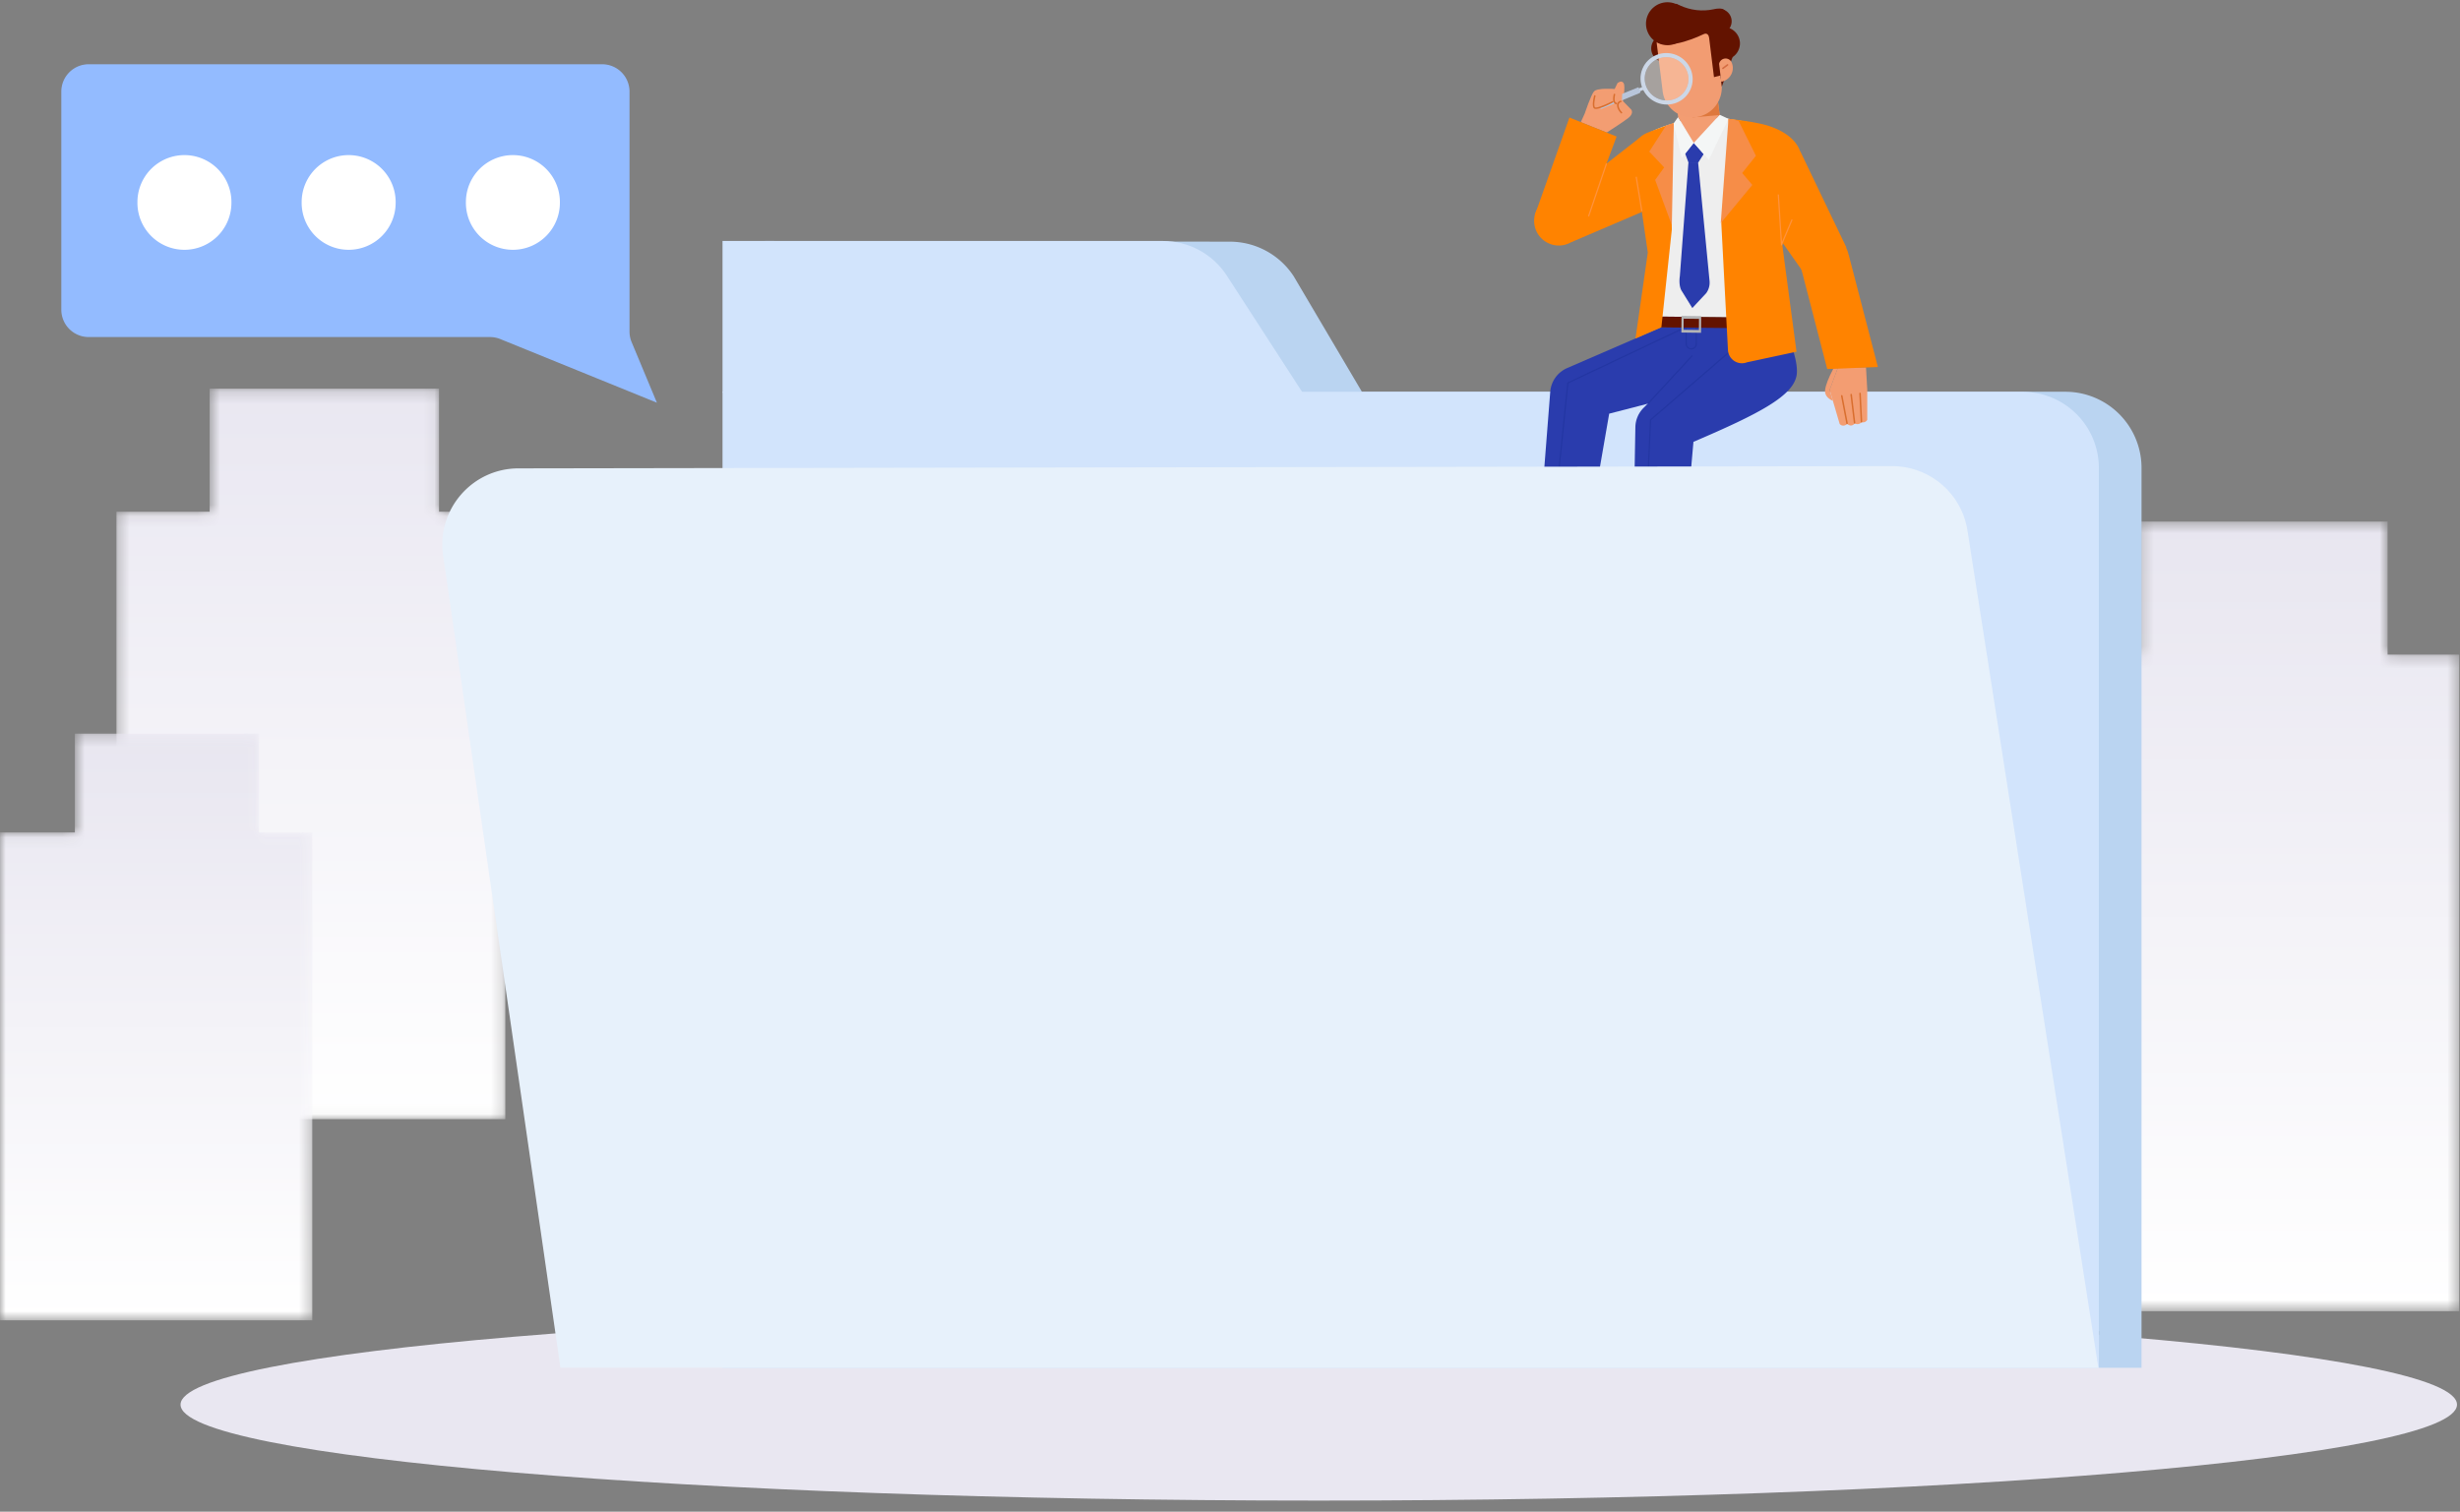 <svg width="218" height="134" xmlns="http://www.w3.org/2000/svg" xmlns:xlink="http://www.w3.org/1999/xlink"><rect width="100%" height="100%" fill="#808080" stroke="none"/><defs><path id="a" d="M28.913 11.107V.199H8.586v10.908H.325v53.847h34.462V11.107z"/><linearGradient x1="50%" y1="100%" x2="50%" y2="0%" id="b"><stop stop-color="#FFF" offset="0%"/><stop stop-color="#E9E7F1" offset="100%"/></linearGradient><path id="d" d="M6.635.298v8.76H0v43.243h27.676V9.058h-4.717V.298z"/><linearGradient x1="50%" y1="100.001%" x2="50%" y2="0%" id="e"><stop stop-color="#FFF" offset="0%"/><stop stop-color="#E8E6F0" offset="100%"/></linearGradient><path id="g" d="M31.203 12.28V.49H9.233v11.79H.305v58.199h37.247v-58.2z"/><linearGradient x1="50%" y1="100%" x2="50%" y2="0%" id="h"><stop stop-color="#FFF" offset="0%"/><stop stop-color="#E8E6F0" offset="100%"/></linearGradient></defs><g fill="none" fill-rule="evenodd"><g transform="translate(9.993 34.252)"><mask id="c" fill="#fff"><use xlink:href="#a"/></mask><path fill="url(#b)" mask="url(#c)" d="M28.913 11.107V.199H8.586v10.908H.325v53.847h34.462V11.107z"/></g><g transform="translate(0 64.732)"><mask id="f" fill="#fff"><use xlink:href="#d"/></mask><path fill="url(#e)" mask="url(#f)" d="M6.635.298v8.76H0v43.243h27.676V9.058h-4.717V.298z"/></g><g transform="translate(180.38 45.745)"><mask id="i" fill="#fff"><use xlink:href="#g"/></mask><path fill="url(#h)" mask="url(#i)" d="M31.203 12.28V.49H9.233v11.79H.305v58.199h37.247v-58.2z"/></g><path d="M217.734 124.507c0 4.698-45.16 8.507-100.867 8.507C61.16 133.014 16 129.205 16 124.507 16 119.808 61.16 116 116.867 116c55.707 0 100.867 3.808 100.867 8.507" fill="#E9E7F1"/><path d="M67.81 21.36V118h118.196l-.01 3.242 3.782-.002V41.477a6.753 6.753 0 0 0-6.752-6.752h-62.338l-6.033-10.22a6.754 6.754 0 0 0-5.668-3.083" fill="#BAD4F1"/><path d="M64.029 34.731h115.215a6.753 6.753 0 0 1 6.753 6.753v79.76H64.029V34.73z" fill="#D2E4FC"/><path d="M64.029 21.36h39.027c2.29 0 4.424 1.16 5.669 3.082l6.715 10.373H64.029V21.36z" fill="#D2E4FC"/><path d="M149.476 10.6s-2.02.484-3.043 1.034c-1.348.726-1.593 1.675-1.284 2.795l1.52 8.24.541 5.395 5.015.05 5.05.116-.084-6.128 1.436-8.114c.186-1.147-.159-2.063-1.577-2.64-1.076-.437-4.29-.88-4.29-.88" fill="#EEE"/><path d="M149.625 14.396l-.761 10.086c-.062.404-.05.996.182 1.33l.924 1.492 1.23-1.317a1.59 1.59 0 0 0 .3-1.05l-1.015-10.513-.86-.028zm.472-1.735l-.76.959.288.775.86.028.492-.766z" fill="#2A3CAD"/><path fill="#CBCBDA" d="M136.556 51.43l-.3 4.742 2.262.143.301-4.741z"/><path d="M132.799 57.139l.01-.164a.472.472 0 0 1 .368-.432c.568-.128 1.673-.393 2.059-.602l.278-.15a.515.515 0 0 0 .268-.42.415.415 0 0 1 .441-.388l.633.04a.415.415 0 0 1 .389.44l-.022.349 1.328.187-.095 1.499-1.017-.065.029-.457-.856.405-3.813-.242z" fill="#BE8F40"/><path fill="#CBCBDA" d="M145.57 55.932l-.336 4.739 2.261.16.336-4.739z"/><path d="M141.77 61.612l.011-.164a.472.472 0 0 1 .372-.429c.568-.123 1.675-.38 2.063-.586l.278-.148a.517.517 0 0 0 .273-.419.415.415 0 0 1 .443-.385l.633.045c.228.016.4.215.385.444l-.025.348 1.327.197-.106 1.498-1.017-.072.033-.457-.859.398-3.811-.27z" fill="#BE8F40"/><path d="M157.873 28.507s1.65 3.28 1.326 4.83c-.372 1.779-3.274 3.33-9.129 5.828l-1.768 20.037-3.753-.196.374-21.14a2.476 2.476 0 0 1 .795-1.777l6.866-7.092 5.29-.49z" fill="#2A3CAD"/><path d="M147.229 29.007l6.487-.32-7.671 7.092-3.442.888-3.098 17.874-3.674.001 1.548-19.814a2.503 2.503 0 0 1 1.5-2.102l8.35-3.619z" fill="#2A3CAD"/><path fill="#2336A3" d="M145.323 58.983l-.111-.005 1-21.783.018-.015 9.77-8.437.072.084-9.75 8.422zm-8.437-4.511l-.11-.011 2.112-20.55.028-.014 10.657-5.05.048.1-10.629 5.037z"/><path d="M149.875 30.978a.5.5 0 0 1-.5-.5v-1.36a.056.056 0 0 1 .111 0v1.36c0 .193.138.354.328.384a.39.39 0 0 0 .45-.384v-1.36a.055.055 0 1 1 .11 0v1.36a.498.498 0 0 1-.5.5" fill="#2336A3"/><path fill="#631300" d="M157.658 29.128l-11.228-.118.2-.953 10.771.113z"/><path d="M149.193 29.233l1.361.018.008-.984-1.361-.018-.008.984zm1.55.267L149 29.476l.012-1.476 1.743.024-.012 1.476z" fill="#B4B4B5"/><path fill="#F4F6F6" d="M148.712 10.374l-.408.572.738 3.047 1.055-1.332zm3.681-.204l.781.367-1.745 3.632-1.332-1.508z"/><path fill="#F39D72" d="M148.515 8.692l.197 1.682 1.385 2.287 2.296-2.49-.257-2.034z"/><path d="M148.514 8.692l3.622-.555.256 2.065-2.392.202c-.626-.406-1.062-.856-1.31-1.351l-.176-.36z" fill="#DE783D"/><path d="M154.18 3.667a1.458 1.458 0 1 1-2.895.357 1.458 1.458 0 0 1 2.894-.357m-5.422.483a1.218 1.218 0 1 1-2.419.298 1.218 1.218 0 0 1 2.419-.299" fill="#631300"/><path d="M150.275 10.389a2.638 2.638 0 0 1-2.933-2.29l-.511-4.143a2.639 2.639 0 0 1 2.288-2.934 2.638 2.638 0 0 1 2.933 2.29l.511 4.142a2.64 2.64 0 0 1-2.288 2.935" fill="#F29C72"/><path d="M146.708 3.615c-1.45-1.273 1.84-3.284 1.84-3.284l.325.15c.935.43 1.987.56 2.992.337.393-.087.768-.103.94.081.442.473.311 1.187.311 1.187l.605 2.468-1.14 3.125-.112-.992-.58.151-.432-3.5c-.026-.208-.172-.474-.513-.298 0 0-3.124 1.551-4.236.575" fill="#631300"/><path d="M149.65 1.821a1.903 1.903 0 1 1-3.776.467 1.903 1.903 0 0 1 3.776-.467" fill="#631300"/><path d="M152.341 5.657h.003a.587.587 0 0 1 1.105-.137h.002l.008.023c.01.023.018.045.025.069.03.084.055.172.066.264a1.244 1.244 0 0 1-1.018 1.372l-.19-1.591z" fill="#F29C72"/><path d="M152.732 6.107l.407-.307a.07.07 0 0 0-.084-.11l-.407.306a.07.07 0 1 0 .084.11" fill="#D46C42"/><path d="M153.442 1.714a1.104 1.104 0 1 1-2.19.271 1.104 1.104 0 0 1 2.19-.271" fill="#631300"/><path d="M144.567 9.727l-.752-.773s.251-1.277.068-1.585c-.184-.308-.544-.003-.544-.003l-.253.523s-1.558-.129-1.839.225c-.28.354-.801 1.928-.801 1.928l-.358.784 2.293.92s1.388-.875 1.916-1.288c.514-.402.27-.73.27-.73" fill="#F39D72"/><path d="M145.894 6.24c.405-.976 1.537-1.432 2.529-1.02.991.412 1.467 1.536 1.062 2.511-.405.975-1.537 1.432-2.53 1.02-.99-.413-1.467-1.537-1.061-2.512" fill-opacity=".3" fill="#FFEFE4"/><path d="M145.894 6.24c.405-.976 1.537-1.432 2.529-1.02.991.412 1.467 1.536 1.062 2.511-.405.975-1.537 1.432-2.53 1.02-.99-.413-1.467-1.537-1.061-2.512m3.935 1.635c.482-1.161-.084-2.5-1.266-2.992-1.181-.49-2.53.053-3.013 1.214-.482 1.162.084 2.501 1.266 2.992 1.181.49 2.53-.053 3.013-1.214" fill="#CCD7E7"/><path fill="#CCD7E7" d="M145.05 7.916l.502-.208.104.251-.503.208z"/><path d="M145.359 8.08a.134.134 0 0 1-.073.174l-3.427 1.418-.153-.37a.133.133 0 0 1 .072-.174l3.419-1.397.162.35z" fill="#B8C5DA"/><path d="M141.363 8.335s-.233.858-.08 1.209c0 0 .021.131.382.018.36-.113 1.373-.576 1.373-.576s.05.245.295.207c0 0 .175-.005.395-.228l.033-.867-.64-.118-1.758.355z" fill="#F39D72"/><path d="M143.764 10.021s-.488-.384-.358-1.01c0 0 .14-.346.404-.02.266.328-.046 1.03-.046 1.03" fill="#F39D72"/><path d="M143.237 9.239h-.01a.28.28 0 0 1-.198-.128c-.153-.233-.039-.697-.025-.75a.067.067 0 1 1 .13.033c-.034.127-.096.488.007.643.026.04.06.062.106.069.036.006.061.04.056.076a.067.067 0 0 1-.066.057" fill="#D96E2E"/><path d="M141.422 9.655c-.092 0-.161-.022-.195-.075-.173-.264.015-1.006.037-1.09a.067.067 0 1 1 .13.034c-.056.212-.175.8-.055.983.068.104.788-.147 1.54-.538a.068.068 0 0 1 .091.028.067.067 0 0 1-.028.09c-.368.192-1.14.568-1.52.568m2.268.401a.07.07 0 0 1-.047-.018c-.013-.013-.308-.3-.34-.654a.403.403 0 0 1 .32-.46.067.067 0 0 1 .024.132c-.025.005-.236.054-.211.316.028.304.297.567.3.57a.067.067 0 0 1-.047.114" fill="#D96E2E"/><path d="M162.863 32.615l-.722 1.943.888 3.025s.264.333.676 0c0 0 .337.333.656-.042 0 0 .315.185.61-.11 0 0 .316.088.5-.209v-2.701l-.11-1.961-2.498.055z" fill="#F39D72"/><path d="M163.681 37.594a.066.066 0 0 1-.065-.054l-.467-2.44a.067.067 0 0 1 .053-.078.068.068 0 0 1 .078.053l.467 2.44a.067.067 0 0 1-.066.08m.666-.049a.067.067 0 0 1-.066-.06l-.3-2.5a.067.067 0 0 1 .058-.074.068.068 0 0 1 .074.059l.3 2.5a.067.067 0 0 1-.058.074h-.008m.611-.096a.067.067 0 0 1-.067-.064l-.124-2.505a.067.067 0 0 1 .063-.07c.036-.004.068.027.07.064l.125 2.504a.068.068 0 0 1-.063.07h-.004" fill="#D96E2E"/><path d="M162.863 32.615l-.38.028c-.446.857-.694 1.495-.745 1.915-.05.42.177.743.68.971l-.277-.971.722-1.943z" fill="#F39D72"/><path fill="#2336A3" d="M146.086 35.817l-.082-.076 3.922-4.255.082.075z"/><path d="M144.935 30.006l1.09-7.622-1.053-7.216c-.204-1.665-.445-2.812 1.083-3.428a38.421 38.421 0 0 1 2.226-.813l-.183 5.148.056 4.273-.925 8.66" fill="#FF8300"/><path fill="#F68D48" d="M147.633 11.142l-1.478 2.296 1.32 1.402-.799 1.11 1.478 4.01.174-9.048z"/><path d="M153.404 13.933l-.866 5.85.59 11.242a1.24 1.24 0 0 0 1.687 1.09l4.387-.94-1.255-9.425 1.659-6.935c.279-1.292-.35-2.812-2.834-3.643-1.199-.402-3.598-.635-3.598-.635l.23 3.396z" fill="#FF8300"/><path fill="#F68D48" d="M154.065 10.7l1.54 3.11-1.217 1.527.899 1.056-2.797 3.385.684-9.241z"/><path d="M140.261 20.096a2.186 2.186 0 1 1-4.247-1.038 2.186 2.186 0 0 1 4.247 1.038" fill="#FF8300"/><path fill="#FF8300" d="M139.081 10.419l4.18 1.683-3.194 8.573-4.06-1.587z"/><path fill="#FF8300" d="M142.27 14.576l-3.039 6.896 6.286-2.691-.222-6.564z"/><path fill="#FF923D" d="M145.443 18.734l-.5-3.053.108-.018.5 3.053zm-4.62.466l-.103-.035 1.596-4.69.103.035z"/><path fill="#FF8300" d="M159.538 13.416l4.087 8.523-3.93 2.037-3.161-4.496z"/><path fill="#FF8300" d="M166.415 32.532l-2.585-9.937-4.275.968 2.37 9.149z"/><path d="M163.407 24.346a2.213 2.213 0 1 1-3.475-2.741 2.213 2.213 0 0 1 3.475 2.74" fill="#FF8300"/><path fill="#FF923D" d="M157.827 21.753l-.291-4.51.108-.006.291 4.51z"/><path fill="#FF923D" d="M157.931 21.688l-.1-.042.93-2.206.1.042z"/><path d="M45.942 41.518l121.729-.199a6.752 6.752 0 0 1 6.692 5.77l11.59 74.154H49.665L39.262 49.18c-.551-4.05 2.593-7.657 6.68-7.663" fill="#E7F1FB"/><path d="M55.974 30.325l2.24 5.372-13.88-5.642a2.42 2.42 0 0 0-.912-.178H7.859a2.425 2.425 0 0 1-2.425-2.425V8.12a2.424 2.424 0 0 1 2.425-2.424h45.503a2.425 2.425 0 0 1 2.425 2.424v21.271c0 .321.064.638.187.934" fill="#93BBFF"/><path d="M20.508 17.913a4.165 4.165 0 1 1-8.329 0 4.165 4.165 0 0 1 8.33 0m14.553 0a4.165 4.165 0 1 1-8.329 0 4.165 4.165 0 0 1 8.33 0m14.553 0a4.165 4.165 0 1 1-8.329 0 4.165 4.165 0 0 1 8.33 0" fill="#FFF"/></g></svg>